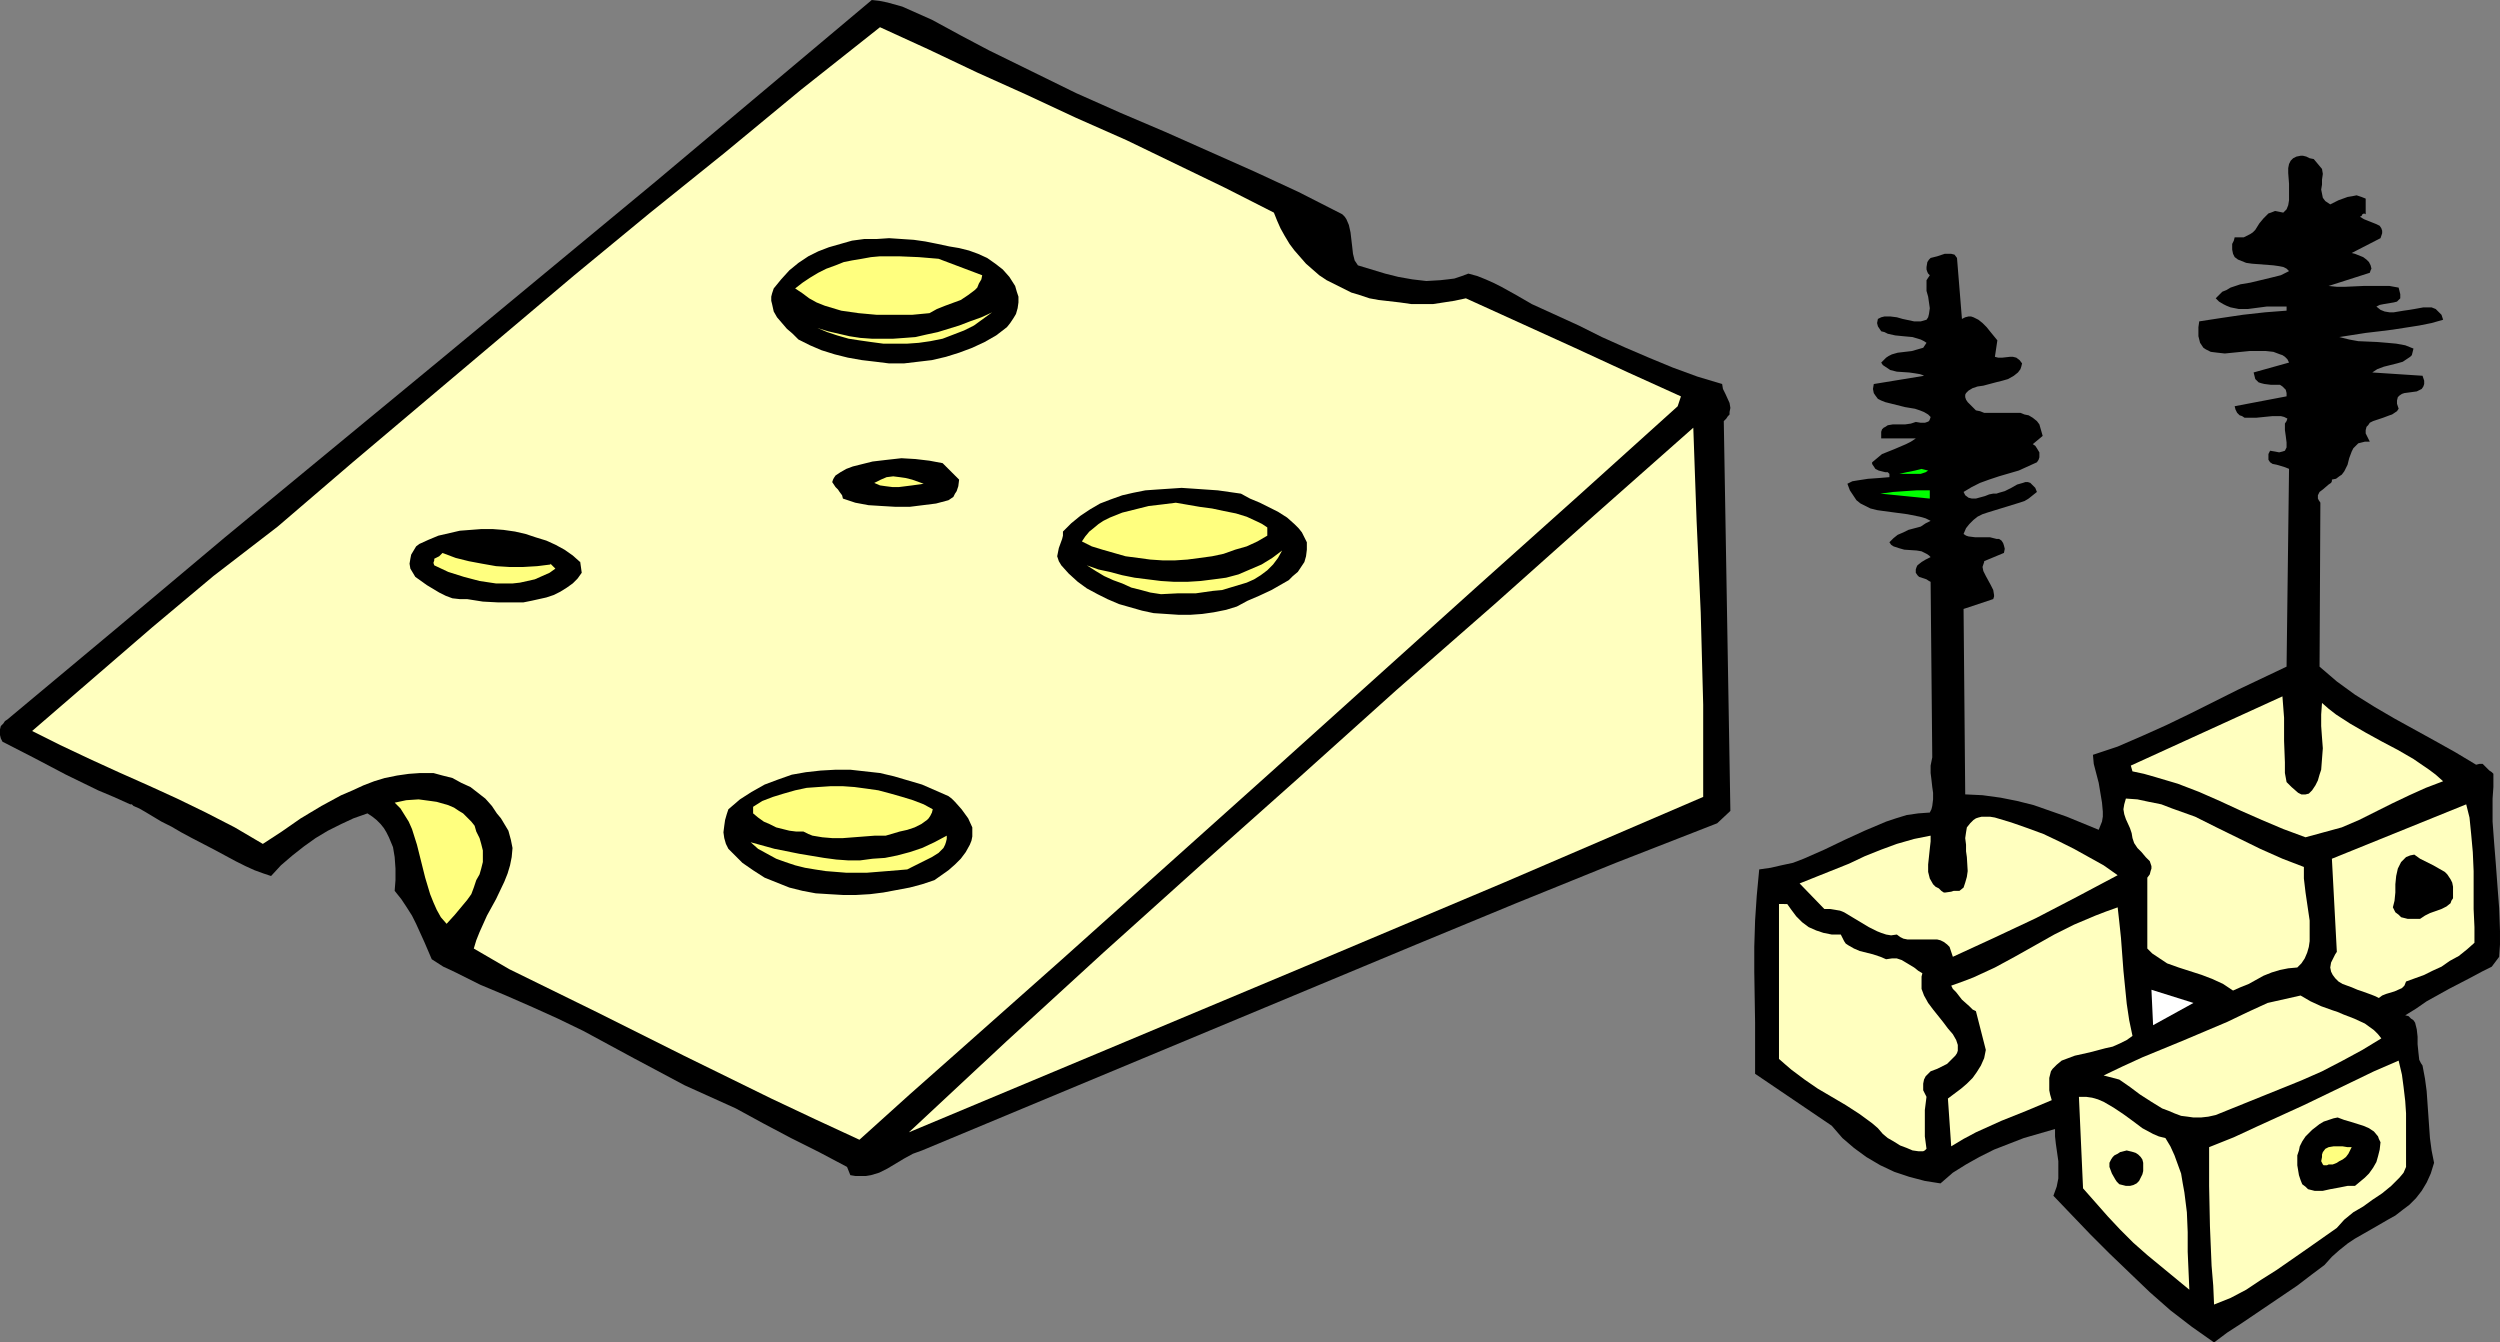 <?xml version="1.0" encoding="UTF-8" standalone="no"?>
<svg
   version="1.0"
   width="129.724mm"
   height="69.661mm"
   id="svg34"
   sodipodi:docname="Cheese - Swiss 3.wmf"
   xmlns:inkscape="http://www.inkscape.org/namespaces/inkscape"
   xmlns:sodipodi="http://sodipodi.sourceforge.net/DTD/sodipodi-0.dtd"
   xmlns="http://www.w3.org/2000/svg"
   xmlns:svg="http://www.w3.org/2000/svg">
  <rect width="100%" height="100%" fill="#808080" stroke="none"/>
  <sodipodi:namedview
     id="namedview34"
     pagecolor="#ffffff"
     bordercolor="#000000"
     borderopacity="0.25"
     inkscape:showpageshadow="2"
     inkscape:pageopacity="0.0"
     inkscape:pagecheckerboard="0"
     inkscape:deskcolor="#d1d1d1"
     inkscape:document-units="mm" />
  <defs
     id="defs1">
    <pattern
       id="WMFhbasepattern"
       patternUnits="userSpaceOnUse"
       width="6"
       height="6"
       x="0"
       y="0" />
  </defs>
  <path
     style="fill:#000000;fill-opacity:1;fill-rule:evenodd;stroke:none"
     d="m 193.92,9.859 8.565,4.202 8.565,4.202 8.726,3.879 8.726,3.717 17.453,7.758 8.726,4.041 8.565,4.364 0.485,0.485 0.323,0.485 0.485,1.131 0.323,1.455 0.323,2.748 0.162,1.455 0.323,1.293 0.323,0.485 0.323,0.485 5.333,1.616 2.586,0.646 2.747,0.485 2.747,0.323 2.747,-0.162 1.454,-0.162 1.293,-0.162 1.454,-0.485 1.293,-0.485 1.778,0.485 1.616,0.646 1.454,0.646 1.616,0.808 2.909,1.616 3.07,1.778 9.211,4.202 4.525,2.263 4.686,2.101 4.525,1.939 4.686,1.939 4.848,1.778 4.848,1.455 0.162,0.97 0.485,0.97 0.808,1.778 0.162,0.97 -0.162,0.808 v 0.485 l -0.323,0.323 -0.323,0.485 -0.485,0.485 1.293,76.448 -2.586,2.424 -19.877,7.758 -19.554,7.92 -19.554,8.081 -19.392,8.081 -38.784,16.162 -38.784,16.162 -1.778,0.646 -1.778,0.97 -3.232,1.939 -1.616,0.808 -1.616,0.485 -0.97,0.162 h -0.97 -1.131 l -0.97,-0.162 -0.646,-1.616 -5.494,-2.909 -5.494,-2.748 -5.494,-2.909 -5.333,-2.909 -5.01,-2.263 -5.01,-2.263 -10.019,-5.334 -9.858,-5.334 -5.01,-2.424 -5.01,-2.263 -5.171,-2.263 -5.01,-2.101 -4.848,-2.424 -2.424,-1.131 -2.262,-1.455 -1.454,-3.394 -1.616,-3.556 -0.808,-1.616 -1.131,-1.778 -0.97,-1.455 -1.293,-1.616 0.162,-2.101 v -2.263 l -0.162,-2.263 -0.323,-1.939 -0.808,-1.939 -0.485,-0.97 -0.485,-0.808 -0.646,-0.808 -0.808,-0.808 -0.808,-0.646 -0.97,-0.646 -2.747,0.97 -2.424,1.131 -2.586,1.293 -2.424,1.455 -2.262,1.616 -2.262,1.778 -2.262,1.939 -1.939,2.101 -1.454,-0.485 -1.778,-0.646 -1.778,-0.808 -1.939,-0.97 -4.202,-2.263 -4.363,-2.263 -2.101,-1.131 -1.939,-1.131 -1.939,-0.97 -1.616,-0.97 -1.616,-0.97 -1.131,-0.646 -1.131,-0.485 -0.323,-0.323 h -0.323 l -3.232,-1.455 -3.07,-1.293 -6.302,-3.071 L 6.787,148.693 0.485,145.461 0.162,144.814 0,144.168 v -0.646 -0.485 L 0.162,142.39 0.646,141.905 0.97,141.42 1.454,141.097 22.947,123.157 44.117,105.378 65.286,87.923 86.456,70.468 128.633,35.557 149.803,17.779 170.973,0 l 1.454,0.162 1.616,0.323 2.909,0.808 2.909,1.293 2.909,1.293 5.656,3.071 2.747,1.455 z"
     id="path1" />
  <path
     style="fill:#ffffbf;fill-opacity:1;fill-rule:evenodd;stroke:none"
     d="m 249.833,41.699 0.646,1.616 0.646,1.455 0.808,1.455 0.97,1.616 0.97,1.293 1.131,1.293 1.131,1.293 1.293,1.131 1.293,1.131 1.454,0.97 1.616,0.808 1.616,0.808 1.616,0.808 1.616,0.485 1.939,0.646 1.778,0.323 4.202,0.485 2.262,0.323 h 2.101 2.101 l 2.101,-0.323 2.101,-0.323 2.262,-0.485 10.666,4.849 10.666,4.849 10.504,4.849 10.342,4.687 -0.646,1.939 -9.858,8.889 -9.858,8.889 -20.038,17.94 -40.562,36.527 -20.2,18.102 -20.2,18.102 -20.038,17.779 -9.858,8.728 -9.858,8.889 -8.726,-4.041 -8.565,-4.041 -17.13,-8.404 -17.13,-8.566 -17.13,-8.404 -6.949,-4.041 0.485,-1.616 0.646,-1.616 1.454,-3.232 1.778,-3.232 1.616,-3.394 0.646,-1.616 0.485,-1.616 0.323,-1.616 0.162,-1.778 -0.323,-1.616 -0.485,-1.778 -0.97,-1.616 -0.485,-0.808 -0.808,-0.97 -0.97,-1.455 -1.293,-1.455 -1.454,-1.131 -1.454,-1.131 -1.778,-0.808 -1.778,-0.97 -1.939,-0.485 -1.778,-0.485 h -2.586 l -2.262,0.162 -2.262,0.323 -2.424,0.485 -2.101,0.646 -2.101,0.808 -2.101,0.97 -2.262,0.97 -3.878,2.101 -4.04,2.424 -3.717,2.586 -3.717,2.424 -5.494,-3.232 -5.656,-2.909 -5.656,-2.748 -5.656,-2.586 -5.818,-2.586 -5.656,-2.586 -5.818,-2.748 -5.494,-2.748 11.797,-10.182 11.797,-10.182 5.979,-5.01 5.979,-5.01 6.302,-4.849 6.302,-4.849 14.706,-12.607 14.544,-12.283 28.926,-24.405 14.706,-12.122 14.867,-11.96 14.867,-12.283 7.757,-6.142 7.757,-6.142 9.534,4.364 9.534,4.525 9.696,4.364 9.696,4.525 9.858,4.364 9.696,4.687 9.696,4.687 z"
     id="path2" />
  <path
     style="fill:#000000;fill-opacity:1;fill-rule:evenodd;stroke:none"
     d="m 455.388,33.133 0.162,0.97 -0.162,1.131 v 0.485 0.485 l -0.162,0.97 0.162,0.808 0.162,0.808 0.485,0.646 0.485,0.323 0.485,0.323 1.616,-0.808 1.778,-0.646 0.97,-0.162 0.808,-0.162 0.97,0.323 0.808,0.323 v 3.071 l -0.323,-0.162 -0.323,0.162 -0.162,0.323 -0.323,0.162 0.808,0.485 0.808,0.323 1.616,0.646 0.646,0.323 0.323,0.485 0.162,0.485 v 0.485 l -0.162,0.485 -0.162,0.485 -5.656,2.909 0.646,0.162 0.808,0.323 0.808,0.323 0.646,0.485 0.485,0.485 0.323,0.646 0.162,0.646 -0.162,0.323 -0.162,0.485 -8.08,2.586 1.616,0.162 h 1.616 l 3.555,-0.162 h 3.555 1.616 l 1.778,0.323 0.162,0.646 0.162,0.646 v 0.485 0.323 l -0.323,0.323 -0.323,0.323 -0.646,0.162 -1.939,0.323 -0.808,0.162 -0.646,0.323 0.808,0.646 0.808,0.323 0.97,0.162 h 0.808 l 1.939,-0.323 1.131,-0.162 0.97,-0.162 1.778,-0.323 h 0.808 0.808 l 0.808,0.323 0.485,0.485 0.646,0.646 0.323,0.97 -2.262,0.646 -2.424,0.485 -5.171,0.808 -2.586,0.323 -2.747,0.323 -5.171,0.808 1.939,0.485 1.778,0.323 3.717,0.162 1.939,0.162 1.778,0.162 1.778,0.323 1.616,0.646 -0.162,0.646 -0.162,0.646 -0.323,0.323 -0.485,0.323 -0.97,0.646 -1.131,0.323 -2.586,0.646 -1.293,0.485 -0.97,0.646 9.858,0.646 0.323,0.97 v 0.646 l -0.162,0.485 -0.323,0.485 -0.323,0.162 -0.646,0.323 -2.424,0.323 -0.485,0.162 -0.485,0.323 -0.323,0.323 -0.162,0.646 v 0.646 l 0.323,0.97 -0.323,0.485 -0.485,0.323 -0.485,0.323 -0.485,0.162 -1.293,0.485 -1.454,0.485 -0.485,0.162 -0.646,0.323 -0.323,0.485 -0.323,0.323 -0.162,0.646 v 0.646 l 0.323,0.646 0.485,0.97 h -0.97 l -0.646,0.162 -0.646,0.162 -0.485,0.485 -0.485,0.485 -0.323,0.646 -0.485,1.293 -0.323,1.293 -0.646,1.293 -0.485,0.646 -0.485,0.323 -0.646,0.485 -0.808,0.162 v 0.323 l -0.162,0.323 -0.485,0.323 -1.131,0.97 -0.646,0.485 -0.323,0.646 v 0.323 0.323 l 0.162,0.323 0.323,0.485 -0.162,32.163 3.394,2.909 3.555,2.586 3.878,2.424 3.878,2.263 7.918,4.364 4.04,2.263 4.04,2.424 0.646,-0.162 h 0.646 l 0.323,0.323 0.323,0.323 0.646,0.646 0.485,0.323 0.323,0.323 V 154.35 l -0.162,2.263 v 4.525 l 0.323,4.364 0.323,4.041 0.323,4.364 0.323,4.202 0.162,4.525 V 185.22 l -0.162,2.424 -1.454,1.939 -1.939,0.97 -2.101,1.131 -4.363,2.263 -4.363,2.424 -2.101,1.455 -2.101,1.293 0.646,0.162 0.485,0.485 0.485,0.323 0.323,0.485 0.162,0.646 0.162,0.646 0.162,1.455 v 1.455 l 0.162,1.616 0.162,1.455 0.323,0.646 0.323,0.485 0.485,2.586 0.323,2.424 0.646,9.213 0.323,2.424 0.485,2.424 -0.646,2.101 -0.808,1.778 -0.97,1.616 -1.131,1.455 -1.293,1.293 -1.293,0.97 -1.454,1.131 -1.454,0.808 -3.07,1.778 -3.394,1.939 -1.454,0.97 -1.616,1.293 -1.454,1.293 -1.454,1.616 -2.586,1.939 -2.747,2.101 -5.494,3.717 -5.494,3.717 -2.747,1.778 -2.586,1.939 -4.363,-3.071 -4.202,-3.232 -4.04,-3.556 -3.878,-3.717 -4.04,-3.879 -3.717,-3.717 -3.717,-3.879 -3.555,-3.717 0.646,-1.778 0.323,-1.616 v -1.778 -1.616 l -0.485,-3.394 -0.162,-1.455 v -1.455 l -6.141,1.778 -2.909,1.131 -2.909,1.131 -2.909,1.455 -2.586,1.455 -2.586,1.616 -2.424,2.101 -3.07,-0.485 -3.07,-0.808 -2.909,-0.97 -2.747,-1.293 -2.747,-1.616 -2.424,-1.778 -2.262,-1.939 -2.101,-2.424 -15.029,-10.182 v -5.01 -5.01 l -0.162,-10.021 v -4.849 l 0.162,-5.172 0.323,-4.849 0.485,-5.172 2.262,-0.323 2.101,-0.485 2.262,-0.485 2.101,-0.808 4.04,-1.778 4.04,-1.939 3.878,-1.778 4.202,-1.778 1.939,-0.646 2.101,-0.646 2.262,-0.323 2.262,-0.162 0.323,-0.646 0.162,-0.646 0.162,-1.293 v -1.293 l -0.162,-1.131 -0.162,-1.455 -0.162,-1.293 v -1.455 l 0.162,-0.808 0.162,-0.808 -0.323,-34.426 -0.323,-0.162 -0.485,-0.323 -0.97,-0.323 -0.485,-0.162 -0.323,-0.323 -0.323,-0.485 v -0.646 l 0.162,-0.485 0.162,-0.323 0.808,-0.646 0.808,-0.485 0.97,-0.485 -0.323,-0.323 -0.485,-0.323 -0.97,-0.485 -0.97,-0.162 -2.424,-0.162 -1.131,-0.323 -0.97,-0.323 -0.485,-0.323 -0.323,-0.485 0.808,-0.808 0.808,-0.646 1.131,-0.485 0.97,-0.485 2.424,-0.646 0.97,-0.646 0.97,-0.485 -0.97,-0.485 -1.131,-0.323 -2.424,-0.485 -2.424,-0.323 -2.424,-0.323 -1.131,-0.162 -1.293,-0.323 -0.97,-0.485 -0.97,-0.485 -0.808,-0.646 -0.646,-0.97 -0.646,-0.97 -0.485,-1.293 0.97,-0.485 0.97,-0.162 2.101,-0.323 2.262,-0.162 1.939,-0.162 V 93.256 92.933 l -0.323,-0.323 h -0.485 l -0.646,-0.162 -0.646,-0.162 -0.646,-0.323 -0.323,-0.485 -0.323,-0.485 v -0.323 l 0.97,-0.808 0.97,-0.808 2.424,-0.97 2.262,-0.97 0.97,-0.485 0.97,-0.646 h -6.787 V 85.337 84.69 l 0.162,-0.485 0.323,-0.323 0.323,-0.162 0.485,-0.323 0.97,-0.162 h 2.424 l 1.131,-0.162 0.97,-0.323 0.97,0.162 h 0.808 l 0.485,-0.162 0.323,-0.162 0.162,-0.323 0.162,-0.485 -0.485,-0.485 -0.808,-0.485 -0.808,-0.323 -0.97,-0.323 -1.939,-0.323 -1.939,-0.485 -1.939,-0.485 -0.808,-0.323 -0.646,-0.323 -0.485,-0.646 -0.323,-0.485 -0.162,-0.808 0.162,-0.97 9.858,-1.616 -0.323,-0.162 -0.485,-0.162 -0.97,-0.162 -1.131,-0.162 -2.424,-0.162 -1.293,-0.323 -0.485,-0.323 -0.485,-0.323 -0.485,-0.323 -0.323,-0.485 0.485,-0.485 0.485,-0.485 0.485,-0.323 0.646,-0.323 1.131,-0.323 2.747,-0.323 1.131,-0.323 1.131,-0.323 0.323,-0.485 0.323,-0.485 -0.485,-0.323 -0.646,-0.323 -1.616,-0.485 -1.778,-0.162 -1.616,-0.162 -1.454,-0.323 -0.646,-0.323 -0.646,-0.162 -0.323,-0.485 -0.323,-0.485 -0.162,-0.646 0.162,-0.808 0.646,-0.323 0.646,-0.162 h 1.131 l 1.293,0.162 1.131,0.323 2.262,0.485 h 1.293 l 1.131,-0.323 0.323,-0.485 0.162,-0.646 0.162,-1.131 -0.162,-1.131 -0.162,-1.131 -0.323,-1.131 V 55.922 54.952 l 0.323,-0.485 0.323,-0.485 -0.323,-0.323 -0.162,-0.323 -0.162,-0.485 v -0.485 l 0.162,-0.97 0.323,-0.485 0.323,-0.323 1.293,-0.323 1.454,-0.485 h 0.646 0.646 l 0.646,0.162 0.485,0.646 0.97,11.96 0.646,-0.323 0.646,-0.162 h 0.485 l 0.485,0.162 0.97,0.485 0.808,0.646 0.808,0.808 0.646,0.808 1.454,1.778 -0.485,3.232 0.646,0.162 h 0.808 l 1.454,-0.162 h 0.646 l 0.646,0.162 0.646,0.485 0.485,0.646 -0.162,0.646 -0.162,0.485 -0.485,0.646 -0.808,0.646 -1.131,0.646 -1.131,0.323 -1.293,0.323 -2.424,0.646 -1.131,0.162 -0.97,0.323 -0.808,0.485 -0.485,0.485 -0.162,0.323 v 0.162 0.323 l 0.162,0.485 0.323,0.485 0.485,0.485 0.485,0.485 0.646,0.646 0.808,0.162 0.808,0.323 h 1.939 2.101 1.939 1.131 l 0.808,0.323 0.808,0.162 0.808,0.485 0.808,0.646 0.485,0.646 0.323,1.131 0.323,1.131 -1.939,1.616 0.485,0.323 0.323,0.485 0.485,0.808 v 0.97 l -0.162,0.485 -0.323,0.485 -1.778,0.808 -1.778,0.808 -3.878,1.131 -1.939,0.646 -1.778,0.646 -1.616,0.808 -1.616,0.97 0.162,0.323 0.162,0.323 0.646,0.485 0.646,0.162 h 0.808 l 1.778,-0.485 0.808,-0.323 0.808,-0.162 h 0.646 l 0.485,-0.162 1.131,-0.323 1.293,-0.646 1.131,-0.646 1.131,-0.323 0.485,-0.162 h 0.485 l 0.485,0.162 0.485,0.485 0.485,0.485 0.323,0.808 -0.808,0.646 -0.808,0.646 -0.808,0.485 -0.97,0.323 -2.101,0.646 -2.101,0.646 -2.101,0.646 -0.97,0.323 -0.97,0.485 -0.808,0.646 -0.808,0.808 -0.646,0.808 -0.485,1.131 0.485,0.323 0.485,0.162 1.293,0.162 h 2.909 l 1.293,0.323 h 0.485 l 0.485,0.323 0.323,0.485 0.162,0.485 0.162,0.646 -0.162,0.808 -3.878,1.616 v 0.162 l -0.162,0.485 -0.162,0.485 0.162,0.808 0.485,0.97 0.97,1.778 0.485,0.97 0.162,0.97 v 0.323 l -0.162,0.485 -5.818,1.939 0.323,36.365 3.394,0.162 3.555,0.485 3.232,0.646 3.232,0.808 3.232,1.131 3.232,1.131 6.302,2.586 0.323,-0.808 0.323,-0.808 0.162,-0.97 v -0.97 l -0.162,-1.778 -0.323,-1.939 -0.323,-1.939 -0.97,-3.717 -0.162,-1.778 4.848,-1.616 4.848,-2.101 4.686,-2.101 4.686,-2.263 9.373,-4.687 9.534,-4.525 0.485,-38.79 -0.808,-0.323 -1.616,-0.485 -0.808,-0.162 -0.485,-0.323 -0.323,-0.485 v -0.323 -0.323 -0.485 l 0.323,-0.646 0.97,0.162 0.808,0.162 0.646,-0.162 0.485,-0.162 0.162,-0.323 0.162,-0.323 v -0.97 l -0.162,-1.293 -0.162,-1.131 v -1.293 l 0.323,-0.485 0.162,-0.485 -0.646,-0.323 -0.646,-0.162 h -1.616 l -3.232,0.323 h -1.454 -0.808 l -0.485,-0.323 -0.485,-0.162 -0.485,-0.485 -0.323,-0.646 -0.162,-0.646 10.181,-1.939 v -0.646 l -0.162,-0.646 -0.323,-0.323 -0.323,-0.323 -0.485,-0.323 h -0.646 -1.131 l -1.293,-0.162 -0.646,-0.162 -0.485,-0.162 -0.323,-0.323 -0.323,-0.323 -0.162,-0.646 -0.162,-0.646 6.949,-1.939 -0.323,-0.646 -0.485,-0.485 -0.485,-0.323 -0.485,-0.162 -1.293,-0.485 -1.454,-0.162 h -1.616 -1.616 l -1.616,0.162 -1.616,0.162 -1.616,0.162 -1.454,-0.162 -1.293,-0.162 -0.97,-0.485 -0.485,-0.323 -0.323,-0.485 -0.323,-0.485 -0.162,-0.646 -0.162,-0.646 v -0.808 -0.97 l 0.162,-1.131 2.101,-0.323 2.101,-0.323 4.363,-0.646 4.363,-0.485 4.202,-0.323 v -0.808 h -1.939 -1.939 l -3.717,0.485 h -1.778 l -1.616,-0.323 -0.808,-0.323 -0.646,-0.323 -0.808,-0.485 -0.646,-0.646 0.646,-0.646 0.646,-0.646 0.808,-0.323 0.808,-0.485 1.939,-0.646 1.939,-0.323 4.04,-0.97 1.939,-0.485 1.616,-0.808 -0.485,-0.485 -0.646,-0.323 -0.808,-0.162 -1.131,-0.162 -2.101,-0.162 -2.101,-0.162 -1.131,-0.162 -0.808,-0.323 -0.808,-0.323 -0.646,-0.485 -0.323,-0.646 -0.162,-0.808 V 48.487 47.84 l 0.323,-0.646 0.162,-0.646 h 0.97 0.808 l 0.646,-0.323 0.646,-0.323 0.485,-0.323 0.485,-0.485 0.808,-1.293 0.808,-0.97 0.485,-0.485 0.485,-0.485 0.485,-0.162 0.808,-0.323 0.808,0.162 0.808,0.162 0.646,-0.646 0.323,-0.808 0.162,-0.97 v -1.131 -2.101 l -0.162,-2.101 v -0.97 l 0.162,-0.808 0.323,-0.646 0.485,-0.485 0.646,-0.323 0.808,-0.162 h 0.485 l 0.646,0.162 0.646,0.323 0.808,0.162 z"
     id="path3" />
  <path
     style="fill:#000000;fill-opacity:1;fill-rule:evenodd;stroke:none"
     d="m 199.091,56.083 0.323,1.131 0.323,0.97 v 1.131 l -0.162,1.131 -0.323,1.131 -0.485,0.808 -0.646,0.97 -0.646,0.808 -2.101,1.616 -2.262,1.293 -2.424,1.131 -2.586,0.97 -2.586,0.808 -2.747,0.646 -2.747,0.323 -2.747,0.323 h -2.909 l -2.586,-0.323 -2.747,-0.323 -2.747,-0.485 -2.586,-0.646 -2.586,-0.808 -2.262,-0.97 -2.262,-1.131 -1.131,-1.131 -1.131,-0.97 -0.97,-1.131 -0.97,-1.131 -0.646,-1.131 -0.323,-1.455 -0.162,-0.646 v -0.808 l 0.162,-0.646 0.323,-0.97 1.454,-1.778 1.616,-1.778 1.778,-1.455 1.939,-1.293 1.939,-0.97 2.101,-0.808 2.262,-0.646 2.262,-0.646 2.424,-0.323 h 2.424 l 2.424,-0.162 2.424,0.162 2.424,0.162 2.262,0.323 2.424,0.485 2.262,0.485 1.939,0.323 1.939,0.485 1.778,0.646 1.778,0.808 1.616,1.131 1.454,1.131 1.293,1.455 z"
     id="path4" />
  <path
     style="fill:#ffff7f;fill-opacity:1;fill-rule:evenodd;stroke:none"
     d="m 192.627,53.982 -0.162,0.808 -0.485,0.808 -0.323,0.808 -0.485,0.485 -1.293,0.97 -1.454,0.97 -3.07,1.131 -1.616,0.646 -1.454,0.808 -3.394,0.323 h -3.555 -3.394 l -3.555,-0.323 -3.394,-0.485 -1.616,-0.485 -1.616,-0.485 -1.616,-0.646 -1.454,-0.808 -1.293,-0.97 -1.454,-0.97 1.454,-1.131 1.454,-0.97 1.616,-0.97 1.616,-0.808 1.778,-0.646 1.616,-0.646 1.616,-0.323 1.939,-0.323 1.778,-0.323 1.778,-0.162 h 3.717 l 3.878,0.162 3.878,0.323 z"
     id="path5" />
  <path
     style="fill:#ffff7f;fill-opacity:1;fill-rule:evenodd;stroke:none"
     d="m 194.566,61.255 -1.778,1.293 -1.778,1.293 -1.939,0.97 -2.101,0.808 -2.101,0.808 -2.424,0.485 -2.262,0.323 -2.262,0.162 h -2.424 -2.262 l -2.424,-0.323 -2.262,-0.323 -2.101,-0.323 -2.262,-0.646 -1.939,-0.646 -1.939,-0.808 2.101,0.646 2.101,0.485 2.101,0.485 2.101,0.323 2.262,0.162 h 2.101 2.101 l 2.262,-0.162 2.101,-0.162 2.101,-0.485 2.262,-0.485 2.101,-0.646 2.101,-0.646 2.101,-0.808 2.262,-0.808 z"
     id="path6" />
  <path
     style="fill:#ffffbf;fill-opacity:1;fill-rule:evenodd;stroke:none"
     d="m 334.027,156.289 -39.107,16.809 -39.107,16.486 -38.946,16.324 -38.622,16.162 19.069,-17.779 19.069,-17.455 19.23,-17.294 19.069,-16.97 19.069,-17.132 19.392,-16.97 19.392,-17.294 19.554,-17.294 0.323,9.213 0.323,9.051 0.808,17.94 0.485,18.102 v 9.051 z"
     id="path7" />
  <path
     style="fill:#000000;fill-opacity:1;fill-rule:evenodd;stroke:none"
     d="m 188.102,94.065 -0.162,1.293 -0.323,0.97 -0.323,0.485 -0.323,0.646 -0.485,0.323 -0.485,0.323 -2.424,0.646 -2.586,0.323 -2.586,0.323 h -2.747 l -2.747,-0.162 -2.586,-0.162 -2.586,-0.485 -2.424,-0.808 -0.162,-0.646 -0.485,-0.646 -0.323,-0.485 -0.485,-0.485 -0.323,-0.485 -0.323,-0.485 0.162,-0.485 0.162,-0.323 0.323,-0.485 0.97,-0.646 1.131,-0.646 1.293,-0.485 1.293,-0.323 2.586,-0.646 2.747,-0.323 2.909,-0.323 2.747,0.162 2.747,0.323 2.586,0.485 z"
     id="path8" />
  <path
     style="fill:#00ff00;fill-opacity:1;fill-rule:evenodd;stroke:none"
     d="m 378.144,92.287 -0.485,0.323 -0.485,0.162 -0.485,0.162 h -0.808 -1.616 -1.778 l 1.454,-0.323 1.616,-0.323 1.293,-0.323 0.646,0.162 z"
     id="path9" />
  <path
     style="fill:#ffff7f;fill-opacity:1;fill-rule:evenodd;stroke:none"
     d="m 181.153,94.873 -1.131,0.162 -1.131,0.162 -2.586,0.323 h -1.293 l -1.293,-0.162 -1.131,-0.162 -1.131,-0.485 1.293,-0.646 1.131,-0.485 1.293,-0.162 1.293,0.162 1.131,0.162 1.293,0.323 z"
     id="path10" />
  <path
     style="fill:#000000;fill-opacity:1;fill-rule:evenodd;stroke:none"
     d="m 256.297,106.348 v 1.455 l -0.162,1.293 -0.323,1.131 -0.646,0.97 -0.646,0.97 -0.97,0.808 -0.808,0.808 -1.131,0.646 -2.262,1.293 -2.424,1.131 -2.262,0.97 -2.101,1.131 -2.101,0.646 -2.424,0.485 -2.262,0.323 -2.262,0.162 h -2.424 l -2.424,-0.162 -2.424,-0.162 -2.262,-0.485 -2.262,-0.646 -2.262,-0.646 -2.262,-0.97 -1.939,-0.97 -2.101,-1.131 -1.778,-1.293 -1.778,-1.616 -1.454,-1.616 -0.485,-0.808 -0.323,-0.97 0.162,-0.808 0.162,-0.808 0.646,-1.778 0.162,-0.646 v -0.808 l 1.616,-1.616 1.778,-1.455 1.939,-1.293 1.939,-1.131 2.101,-0.808 2.262,-0.808 2.101,-0.485 2.424,-0.485 2.262,-0.162 2.424,-0.162 2.424,-0.162 2.424,0.162 4.686,0.323 4.525,0.646 1.778,0.97 1.939,0.808 3.555,1.778 1.778,1.131 1.454,1.293 0.808,0.808 0.646,0.808 0.485,0.97 z"
     id="path11" />
  <path
     style="fill:#00ff00;fill-opacity:1;fill-rule:evenodd;stroke:none"
     d="m 378.467,97.782 -9.696,-0.97 2.424,-0.323 2.262,-0.162 2.424,-0.162 h 2.586 z"
     id="path12" />
  <path
     style="fill:#ffff7f;fill-opacity:1;fill-rule:evenodd;stroke:none"
     d="m 248.541,103.439 v 1.616 l -1.939,1.131 -2.101,0.97 -2.262,0.646 -2.262,0.808 -2.262,0.485 -2.424,0.323 -2.424,0.323 -2.424,0.162 h -2.424 l -2.424,-0.162 -2.424,-0.323 -2.424,-0.323 -2.262,-0.646 -2.262,-0.646 -2.101,-0.646 -1.939,-0.97 0.646,-0.97 0.808,-0.97 0.808,-0.646 0.97,-0.808 0.97,-0.646 1.293,-0.646 2.424,-0.97 2.586,-0.646 2.586,-0.646 2.747,-0.323 2.586,-0.323 4.686,0.808 2.424,0.323 2.262,0.485 2.424,0.485 2.101,0.646 2.101,0.97 0.97,0.485 z"
     id="path13" />
  <path
     style="fill:#000000;fill-opacity:1;fill-rule:evenodd;stroke:none"
     d="m 114.089,112.328 -0.808,1.131 -0.97,0.97 -1.131,0.808 -1.293,0.808 -1.293,0.646 -1.454,0.485 -1.454,0.323 -1.454,0.323 -1.616,0.323 h -1.616 -3.232 l -3.07,-0.162 -3.07,-0.485 h -1.454 l -1.454,-0.162 -1.293,-0.485 -1.293,-0.646 -2.424,-1.455 -1.131,-0.808 -1.131,-0.808 -0.485,-0.808 -0.485,-0.808 -0.162,-0.97 0.162,-0.97 0.162,-0.808 0.485,-0.808 0.485,-0.808 0.646,-0.485 1.778,-0.808 1.939,-0.808 2.101,-0.485 2.101,-0.485 2.101,-0.162 2.101,-0.162 h 2.262 l 2.101,0.162 2.262,0.323 2.101,0.485 1.939,0.646 2.101,0.646 1.778,0.808 1.778,0.97 1.616,1.131 1.454,1.293 v -0.162 z"
     id="path14" />
  <path
     style="fill:#ffff7f;fill-opacity:1;fill-rule:evenodd;stroke:none"
     d="m 251.449,107.964 -0.808,1.455 -0.97,1.293 -1.131,1.131 -1.293,0.97 -1.293,0.808 -1.454,0.646 -1.616,0.485 -1.616,0.485 -1.616,0.485 -1.778,0.162 -3.394,0.485 h -3.555 l -3.232,0.162 -2.101,-0.323 -1.778,-0.485 -1.939,-0.485 -1.778,-0.808 -1.778,-0.646 -1.778,-0.808 -1.616,-0.97 -1.778,-1.131 2.262,0.808 2.262,0.485 2.424,0.646 2.424,0.485 2.586,0.323 2.586,0.323 2.586,0.162 h 2.586 l 2.586,-0.162 2.586,-0.323 2.424,-0.323 2.424,-0.646 2.262,-0.97 2.262,-0.97 2.101,-1.293 z"
     id="path15" />
  <path
     style="fill:#ffff7f;fill-opacity:1;fill-rule:evenodd;stroke:none"
     d="m 107.949,110.55 0.97,0.97 -1.131,0.808 -1.454,0.646 -1.454,0.646 -1.454,0.323 -1.454,0.323 -1.454,0.162 H 98.899 97.283 l -3.232,-0.485 -3.07,-0.808 -3.07,-0.97 -2.747,-1.293 -0.162,-0.485 0.162,-0.485 v -0.323 l 0.323,-0.162 0.646,-0.323 0.646,-0.646 2.586,0.97 2.586,0.646 2.586,0.485 2.747,0.485 2.586,0.162 h 2.747 l 2.747,-0.162 2.586,-0.323 z"
     id="path16" />
  <path
     style="fill:#ffffbf;fill-opacity:1;fill-rule:evenodd;stroke:none"
     d="m 448.439,153.38 0.97,0.97 1.293,1.131 0.646,0.323 h 0.808 l 0.646,-0.162 0.323,-0.323 0.323,-0.323 0.646,-0.97 0.485,-0.97 0.323,-1.131 0.323,-0.97 0.162,-2.101 0.162,-2.101 -0.162,-2.101 -0.162,-2.263 v -2.263 l 0.162,-2.263 1.293,1.131 1.454,1.131 2.747,1.778 3.07,1.778 3.232,1.778 3.07,1.616 3.07,1.778 3.07,2.101 1.293,0.97 1.454,1.293 -3.394,1.293 -3.232,1.455 -3.394,1.616 -3.232,1.616 -3.232,1.616 -3.394,1.455 -3.555,0.97 -1.778,0.485 -1.778,0.485 -4.363,-1.616 -4.202,-1.778 -4.04,-1.778 -4.202,-1.939 -4.04,-1.778 -4.202,-1.616 -4.363,-1.293 -2.262,-0.646 -2.262,-0.485 -0.323,-1.131 29.734,-13.576 0.162,2.101 0.162,2.101 v 4.525 l 0.162,4.202 v 2.101 z"
     id="path17" />
  <path
     style="fill:#000000;fill-opacity:1;fill-rule:evenodd;stroke:none"
     d="m 190.688,162.27 v 0.97 0.808 l -0.162,0.808 -0.323,0.808 -0.808,1.455 -0.97,1.293 -1.131,1.131 -1.293,1.131 -2.747,1.939 -2.424,0.808 -2.424,0.646 -2.586,0.485 -2.586,0.485 -2.586,0.323 -2.747,0.162 h -2.586 l -2.747,-0.162 -2.586,-0.162 -2.586,-0.485 -2.586,-0.646 -2.424,-0.97 -2.424,-0.97 -2.262,-1.455 -2.101,-1.455 -1.939,-1.939 -0.323,-0.323 -0.485,-0.485 -0.485,-0.97 -0.323,-1.131 -0.162,-1.131 0.162,-1.293 0.162,-1.131 0.323,-1.131 0.323,-0.97 2.262,-1.939 2.262,-1.455 2.586,-1.455 2.586,-0.97 2.747,-0.97 2.747,-0.485 2.909,-0.323 2.909,-0.162 h 2.909 l 2.909,0.323 2.909,0.323 2.747,0.646 2.747,0.808 2.747,0.808 2.586,1.131 2.586,1.131 0.646,0.485 0.646,0.646 1.293,1.455 1.293,1.778 z"
     id="path18" />
  <path
     style="fill:#ffff7f;fill-opacity:1;fill-rule:evenodd;stroke:none"
     d="m 182.931,158.714 -0.162,0.646 -0.323,0.646 -0.323,0.485 -0.323,0.323 -1.131,0.808 -1.293,0.646 -1.454,0.485 -1.454,0.323 -2.747,0.808 h -2.101 l -2.101,0.162 -4.202,0.323 h -2.101 l -1.939,-0.162 -1.939,-0.323 -0.808,-0.323 -0.97,-0.485 h -1.454 l -1.293,-0.162 -1.293,-0.323 -1.293,-0.323 -1.293,-0.646 -1.131,-0.485 -1.131,-0.808 -0.97,-0.808 v -1.293 l 1.778,-1.131 2.101,-0.808 2.101,-0.646 2.262,-0.646 2.262,-0.485 2.262,-0.162 2.424,-0.162 h 2.424 l 2.262,0.162 2.424,0.323 2.262,0.323 2.424,0.646 2.262,0.646 2.101,0.646 2.101,0.808 z"
     id="path19" />
  <path
     style="fill:#ffff7f;fill-opacity:1;fill-rule:evenodd;stroke:none"
     d="m 93.405,163.078 0.646,1.293 0.323,1.131 0.323,1.293 v 1.131 1.131 l -0.323,1.293 -0.323,1.131 -0.646,1.131 -0.485,1.455 -0.485,1.293 -0.808,1.131 -0.808,0.97 -1.616,1.939 -1.616,1.778 -1.131,-1.293 -0.808,-1.455 -0.646,-1.455 -0.646,-1.616 -0.97,-3.232 -0.808,-3.232 -0.808,-3.232 -0.97,-3.071 -0.646,-1.455 -0.808,-1.293 -0.808,-1.293 -1.131,-1.131 2.262,-0.485 2.424,-0.162 2.424,0.323 1.131,0.162 1.131,0.323 1.131,0.323 1.131,0.485 0.97,0.646 0.808,0.485 0.808,0.808 0.808,0.808 0.646,0.808 z"
     id="path20" />
  <path
     style="fill:#ffffbf;fill-opacity:1;fill-rule:evenodd;stroke:none"
     d="m 451.833,170.027 v 1.131 1.131 l 0.323,2.748 0.808,5.495 v 2.748 1.293 l -0.162,1.131 -0.323,1.131 -0.485,1.131 -0.646,0.97 -0.808,0.808 -1.778,0.162 -1.616,0.323 -1.616,0.485 -1.616,0.646 -2.909,1.616 -1.616,0.646 -1.454,0.646 -0.97,-0.646 -0.97,-0.646 -2.101,-0.97 -2.101,-0.808 -4.525,-1.455 -2.262,-0.808 -0.97,-0.646 -0.97,-0.646 -0.97,-0.646 -0.97,-0.97 v -13.9 l 0.485,-0.646 0.162,-0.646 0.162,-0.485 v -0.485 l -0.162,-0.485 -0.162,-0.485 -0.808,-0.808 -0.808,-0.97 -0.808,-0.808 -0.646,-0.97 -0.162,-0.485 -0.162,-0.485 -0.162,-0.97 -0.323,-0.97 -0.808,-1.778 -0.323,-0.97 -0.162,-0.97 0.162,-0.97 0.323,-1.131 2.262,0.162 2.262,0.485 2.424,0.485 2.101,0.808 2.262,0.808 2.262,0.808 4.202,2.101 8.565,4.202 4.363,1.939 2.101,0.808 z"
     id="path21" />
  <path
     style="fill:#ffffbf;fill-opacity:1;fill-rule:evenodd;stroke:none"
     d="m 485.284,184.897 -1.454,1.293 -1.616,1.293 -1.778,0.97 -1.616,1.131 -1.778,0.808 -1.616,0.808 -1.778,0.646 -1.778,0.646 -0.323,0.808 -0.485,0.485 -1.454,0.646 -1.616,0.485 -0.808,0.323 -0.646,0.485 -0.646,-0.323 -0.808,-0.323 -1.778,-0.646 -0.97,-0.323 -1.131,-0.485 -1.778,-0.646 -0.808,-0.485 -0.646,-0.646 -0.485,-0.646 -0.323,-0.646 -0.162,-0.808 0.162,-0.97 0.485,-0.97 0.323,-0.646 0.323,-0.485 -0.97,-18.263 26.341,-10.667 0.323,1.293 0.323,1.293 0.162,1.616 0.162,1.616 0.323,3.556 0.162,3.717 v 7.435 l 0.162,3.556 v 1.616 z"
     id="path22" />
  <path
     style="fill:#ffffbf;fill-opacity:1;fill-rule:evenodd;stroke:none"
     d="m 415.312,171.644 -7.918,4.202 -8.08,4.202 -8.242,3.879 -8.08,3.717 -0.323,-0.97 -0.323,-0.97 -0.485,-0.485 -0.646,-0.485 -0.646,-0.323 -0.646,-0.162 h -1.616 -0.808 -0.808 -1.616 -0.97 l -0.808,-0.162 -0.646,-0.323 -0.646,-0.485 -1.131,0.162 -0.97,-0.162 -0.97,-0.323 -0.808,-0.323 -1.616,-0.808 -3.232,-1.939 -1.616,-0.97 -0.808,-0.323 -0.97,-0.162 -0.97,-0.162 H 357.782 l -4.848,-5.01 3.232,-1.293 3.232,-1.293 3.232,-1.293 3.07,-1.455 3.232,-1.293 3.07,-1.131 3.394,-0.97 3.232,-0.646 v 1.131 l -0.162,1.455 -0.323,3.071 v 1.455 l 0.323,1.293 0.646,1.131 0.485,0.485 0.646,0.323 0.485,0.485 0.485,0.323 h 0.323 l 1.131,-0.162 0.485,-0.162 h 0.485 0.646 l 0.808,-0.646 0.323,-0.97 0.323,-1.131 0.162,-1.131 -0.162,-2.748 -0.162,-1.131 v -1.293 l -0.162,-1.293 0.162,-1.131 0.162,-0.97 0.646,-0.808 0.646,-0.646 0.485,-0.323 0.485,-0.162 0.646,-0.162 h 1.616 l 0.97,0.162 3.232,0.97 3.232,1.131 3.07,1.131 3.07,1.455 2.909,1.455 2.909,1.616 2.909,1.616 z"
     id="path23" />
  <path
     style="fill:#ffff7f;fill-opacity:1;fill-rule:evenodd;stroke:none"
     d="m 177.921,170.512 -3.878,0.323 -4.04,0.323 h -4.04 l -4.04,-0.323 -2.101,-0.323 -1.939,-0.323 -1.939,-0.485 -1.939,-0.646 -1.778,-0.646 -1.778,-0.97 -1.778,-0.97 -1.454,-1.293 4.686,1.293 4.848,0.97 4.848,0.808 2.424,0.323 2.262,0.162 h 2.424 l 2.424,-0.323 2.424,-0.162 2.424,-0.485 2.424,-0.646 2.424,-0.808 2.424,-1.131 2.424,-1.293 v 0.646 l -0.162,0.646 -0.162,0.485 -0.323,0.646 -0.97,0.97 -1.293,0.808 -2.586,1.293 -1.293,0.646 z"
     id="path24" />
  <path
     style="fill:#000000;fill-opacity:1;fill-rule:evenodd;stroke:none"
     d="m 481.083,174.714 v 0.808 0.646 l -0.323,0.485 -0.162,0.485 -0.808,0.646 -0.97,0.485 -2.262,0.808 -0.97,0.485 -0.97,0.646 h -0.97 -0.808 -0.646 l -0.646,-0.162 -0.646,-0.162 -0.485,-0.485 -0.646,-0.485 -0.485,-0.97 0.323,-1.293 0.162,-1.616 v -1.616 l 0.162,-1.616 0.323,-1.455 0.323,-0.646 0.323,-0.646 0.485,-0.485 0.485,-0.485 0.808,-0.323 0.808,-0.162 1.131,0.808 1.293,0.646 1.293,0.646 1.131,0.646 1.131,0.646 0.485,0.485 0.323,0.485 0.323,0.485 0.323,0.646 0.162,0.808 z"
     id="path25" />
  <path
     style="fill:#ffffbf;fill-opacity:1;fill-rule:evenodd;stroke:none"
     d="m 350.51,177.3 0.808,1.131 0.97,1.293 1.131,1.131 1.293,0.97 1.454,0.646 1.454,0.485 1.616,0.323 h 1.778 l 0.323,0.646 0.323,0.646 0.323,0.485 0.485,0.323 1.131,0.646 1.131,0.485 1.293,0.323 1.293,0.323 1.454,0.485 1.131,0.485 1.131,-0.162 h 0.97 l 0.97,0.323 0.808,0.485 1.616,0.97 0.808,0.646 0.808,0.485 -0.162,0.646 v 0.97 0.646 0.808 l 0.485,1.293 0.808,1.455 0.97,1.293 1.939,2.424 0.97,1.293 0.97,1.131 0.646,1.131 0.323,0.97 v 0.646 0.485 l -0.162,0.485 -0.323,0.485 -0.485,0.485 -0.485,0.485 -0.646,0.646 -0.97,0.485 -0.97,0.485 -1.293,0.485 -0.485,0.485 -0.485,0.485 -0.323,0.646 -0.162,0.808 v 0.646 0.646 l 0.323,0.646 0.323,0.646 -0.323,2.586 v 2.586 2.586 l 0.323,2.424 -0.323,0.323 -0.323,0.162 h -0.485 -0.485 l -1.131,-0.162 -1.131,-0.485 -1.293,-0.485 -1.293,-0.808 -1.131,-0.646 -0.97,-0.808 -0.97,-1.131 -1.131,-0.97 -2.424,-1.778 -2.747,-1.778 -2.747,-1.616 -2.747,-1.616 -2.586,-1.778 -2.586,-1.939 -1.131,-0.97 -1.293,-1.131 v -11.475 -18.91 z"
     id="path26" />
  <path
     style="fill:#ffffbf;fill-opacity:1;fill-rule:evenodd;stroke:none"
     d="m 418.22,203.16 -1.131,0.808 -1.293,0.646 -1.454,0.646 -1.454,0.323 -3.07,0.808 -2.909,0.646 -1.293,0.485 -1.293,0.485 -0.97,0.808 -0.808,0.808 -0.323,0.485 -0.162,0.646 -0.162,0.646 v 0.646 0.808 0.97 l 0.162,0.808 0.323,1.131 -5.01,2.101 -4.848,1.939 -5.01,2.263 -2.424,1.293 -2.424,1.455 -0.646,-9.374 v 0 l 2.586,-1.939 1.131,-0.97 1.131,-1.131 0.808,-1.131 0.808,-1.293 0.646,-1.455 0.323,-1.616 -1.939,-7.596 -0.646,-0.323 -0.646,-0.646 -1.454,-1.293 -1.131,-1.455 -0.646,-0.646 -0.323,-0.646 2.262,-0.808 2.101,-0.808 4.202,-1.939 3.878,-2.101 7.757,-4.364 3.878,-1.939 4.202,-1.778 2.101,-0.808 2.262,-0.808 0.323,2.909 0.323,3.071 0.485,6.465 0.646,6.465 0.485,3.232 z"
     id="path27" />
  <path
     style="fill:#ffffff;fill-opacity:1;fill-rule:evenodd;stroke:none"
     d="m 422.26,201.059 -0.323,-6.95 8.242,2.586 z"
     id="path28" />
  <path
     style="fill:#ffffbf;fill-opacity:1;fill-rule:evenodd;stroke:none"
     d="m 467.023,203.645 -3.717,2.263 -3.878,2.101 -4.04,2.101 -4.04,1.778 -8.403,3.394 -8.403,3.394 -1.454,0.323 -1.454,0.162 h -1.454 l -1.131,-0.162 -1.293,-0.162 -1.293,-0.485 -1.131,-0.485 -1.293,-0.485 -2.101,-1.293 -2.262,-1.455 -1.939,-1.455 -2.101,-1.455 -3.07,-0.808 3.717,-1.778 3.878,-1.778 8.242,-3.394 8.403,-3.556 4.04,-1.939 3.878,-1.778 6.464,-1.455 1.939,1.131 2.101,0.97 2.262,0.808 0.97,0.323 1.131,0.485 2.101,0.808 2.101,0.97 1.778,1.293 0.808,0.808 z"
     id="path29" />
  <path
     style="fill:#ffffbf;fill-opacity:1;fill-rule:evenodd;stroke:none"
     d="m 471.871,228.858 -0.485,1.131 -0.808,0.97 -0.808,0.808 -0.808,0.808 -1.778,1.455 -1.939,1.293 -1.778,1.293 -1.939,1.131 -1.778,1.455 -1.454,1.616 -5.979,4.202 -5.818,4.041 -3.07,1.939 -2.909,1.939 -3.07,1.616 -3.232,1.293 -0.162,-3.717 -0.323,-3.879 -0.323,-7.758 -0.162,-7.92 v -3.879 -3.717 l 4.848,-1.939 4.525,-2.101 9.211,-4.202 9.05,-4.364 4.686,-2.263 4.848,-2.101 0.646,2.748 0.323,2.424 0.323,2.748 0.162,2.424 v 5.172 z"
     id="path30" />
  <path
     style="fill:#ffffbf;fill-opacity:1;fill-rule:evenodd;stroke:none"
     d="m 424.684,223.201 0.97,1.616 0.808,1.778 0.646,1.778 0.646,1.778 0.323,1.939 0.323,1.778 0.485,3.879 0.162,3.879 v 3.879 l 0.162,3.717 0.162,3.717 -2.747,-2.263 -2.747,-2.263 -2.747,-2.263 -2.747,-2.424 -2.586,-2.586 -2.424,-2.586 -2.424,-2.748 -2.424,-2.748 -0.808,-17.94 h 1.454 l 1.131,0.162 1.131,0.323 1.131,0.485 1.939,1.131 1.939,1.293 1.778,1.293 1.939,1.455 2.101,1.131 1.131,0.485 z"
     id="path31" />
  <path
     style="fill:#000000;fill-opacity:1;fill-rule:evenodd;stroke:none"
     d="m 466.862,224.01 -0.162,1.455 -0.323,1.293 -0.323,1.131 -0.646,1.131 -0.808,1.131 -0.808,0.808 -0.97,0.808 -0.97,0.808 h -0.808 -0.646 l -1.616,0.323 -1.778,0.323 -1.454,0.323 h -0.808 -0.808 l -0.646,-0.162 -0.646,-0.162 -0.485,-0.485 -0.646,-0.485 -0.323,-0.808 -0.323,-0.97 -0.323,-1.939 v -0.97 -0.97 l 0.323,-0.97 0.162,-0.808 0.485,-0.97 0.646,-0.97 1.293,-1.293 1.454,-1.131 0.808,-0.485 0.97,-0.323 0.97,-0.323 0.808,-0.162 1.293,0.485 1.131,0.323 2.586,0.808 1.131,0.485 0.97,0.646 0.808,0.97 0.162,0.485 z"
     id="path32" />
  <path
     style="fill:#ffff7f;fill-opacity:1;fill-rule:evenodd;stroke:none"
     d="m 461.206,224.979 -0.646,1.293 -0.485,0.646 -0.646,0.485 -0.646,0.323 -0.485,0.323 -0.808,0.323 h -0.808 l -0.323,0.162 h -0.323 -0.323 l -0.162,-0.162 -0.323,-0.646 0.162,-0.808 v -0.485 l 0.162,-0.485 0.485,-0.646 0.646,-0.323 0.97,-0.162 h 0.808 0.97 l 0.97,0.162 z"
     id="path33" />
  <path
     style="fill:#000000;fill-opacity:1;fill-rule:evenodd;stroke:none"
     d="m 420.321,228.858 v 0.808 l -0.162,0.646 -0.323,0.646 -0.323,0.646 -0.485,0.485 -0.646,0.323 -0.646,0.162 h -0.808 l -0.646,-0.162 -0.646,-0.162 -0.485,-0.485 -0.323,-0.485 -0.646,-1.131 -0.485,-1.293 v -0.808 l 0.323,-0.646 0.323,-0.485 0.323,-0.323 0.646,-0.323 0.485,-0.323 0.646,-0.162 0.646,-0.162 0.646,0.162 0.646,0.162 0.485,0.162 0.485,0.323 0.485,0.485 0.323,0.485 0.162,0.646 z"
     id="path34" />
</svg>
